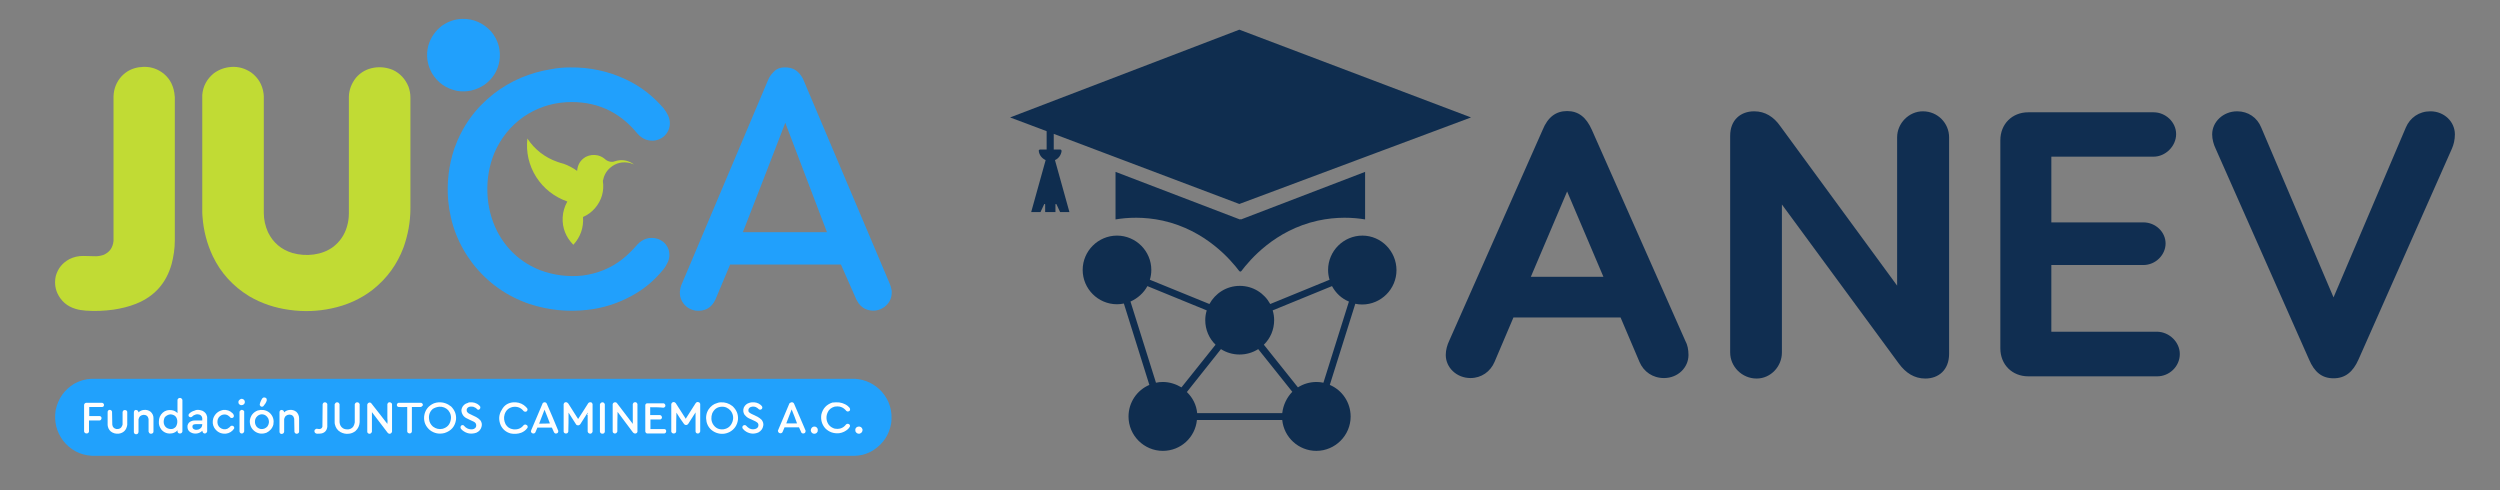 <?xml version="1.0" encoding="UTF-8" standalone="no"?>
<!-- Generator: Adobe Illustrator 28.0.0, SVG Export Plug-In . SVG Version: 6.00 Build 0)  -->

<svg
   version="1.1"
   id="Capa_1"
   x="0px"
   y="0px"
   viewBox="0 0 1019.7 200"
   style="enable-background:new 0 0 1019.7 200;"
   xml:space="preserve"
   sodipodi:docname="LogoANEV.svg"
   inkscape:version="1.4.2 (f4327f4, 2025-05-13)"
   xmlns:inkscape="http://www.inkscape.org/namespaces/inkscape"
   xmlns:sodipodi="http://sodipodi.sourceforge.net/DTD/sodipodi-0.dtd"
   xmlns="http://www.w3.org/2000/svg"
   xmlns:svg="http://www.w3.org/2000/svg"><rect x="0" y="0" width="1019.7" height="200" fill="#808080" stroke="none"/><defs
   id="defs65" /><sodipodi:namedview
   id="namedview65"
   pagecolor="#505050"
   bordercolor="#eeeeee"
   borderopacity="1"
   inkscape:showpageshadow="0"
   inkscape:pageopacity="0"
   inkscape:pagecheckerboard="0"
   inkscape:deskcolor="#505050"
   inkscape:zoom="0.87427674"
   inkscape:cx="626.23192"
   inkscape:cy="119.52737"
   inkscape:window-width="1920"
   inkscape:window-height="991"
   inkscape:window-x="1791"
   inkscape:window-y="-9"
   inkscape:window-maximized="1"
   inkscape:current-layer="g66" />
<style
   type="text/css"
   id="style1">
	.st0{fill:#0F2D4F;}
	.st1{fill:#102E51;}
	.st2{opacity:0.998;fill-rule:evenodd;clip-rule:evenodd;fill:#21A0FC;enable-background:new    ;}
	.st3{opacity:0.999;fill-rule:evenodd;clip-rule:evenodd;fill:#C1DB34;enable-background:new    ;}
	.st4{opacity:0.997;fill-rule:evenodd;clip-rule:evenodd;fill:#C1DB34;enable-background:new    ;}
	.st5{opacity:0.999;fill-rule:evenodd;clip-rule:evenodd;fill:#21A1FC;enable-background:new    ;}
	.st6{fill-rule:evenodd;clip-rule:evenodd;fill:#FEFEFE;}
	.st7{fill-rule:evenodd;clip-rule:evenodd;fill:#C6E7FE;}
	.st8{fill-rule:evenodd;clip-rule:evenodd;fill:#21A1FC;}
	.st9{fill-rule:evenodd;clip-rule:evenodd;fill:#9CD4FE;}
	.st10{fill-rule:evenodd;clip-rule:evenodd;fill:#23A1FC;}
	.st11{fill-rule:evenodd;clip-rule:evenodd;fill:#FDFEFE;}
	.st12{fill-rule:evenodd;clip-rule:evenodd;fill:#C7E7FE;}
	.st13{fill-rule:evenodd;clip-rule:evenodd;fill:#C8E8FE;}
	.st14{fill-rule:evenodd;clip-rule:evenodd;fill:#22A1FC;}
	.st15{fill-rule:evenodd;clip-rule:evenodd;fill:#80C8FD;}
	.st16{fill-rule:evenodd;clip-rule:evenodd;fill:#C7E8FD;}
	.st17{fill-rule:evenodd;clip-rule:evenodd;fill:#6DC0FD;}
	.st18{fill-rule:evenodd;clip-rule:evenodd;fill:#B6DFFE;}
	.st19{fill-rule:evenodd;clip-rule:evenodd;fill:#8FCFFD;}
	.st20{fill-rule:evenodd;clip-rule:evenodd;fill:#90D0FE;}
	.st21{fill-rule:evenodd;clip-rule:evenodd;fill:#89CCFD;}
</style>

<g
   id="g66"
   transform="translate(360)"><g
     id="g3"
     transform="translate(46,-2)">
	<path
   class="st0"
   d="M 99.7,91.5 49,72.1 v 19.4 c 4.7,-0.8 11.5,-1.2 19.3,0.5 17.5,3.9 27.8,16.1 31.2,20.6 l 0.4,0.2 0.4,-0.2 c 3.4,-4.5 13.6,-16.7 31.2,-20.6 7.8,-1.7 14.6,-1.3 19.3,-0.5 V 72.1 L 100.2,91.5 100,91.4 Z"
   id="path1" />
	<path
   class="st0"
   d="m 149.7,98.1 c -7.7,0 -14,6.3 -14,14 0,1.4 0.2,2.7 0.6,4 l -24.2,9.9 c -2.4,-4.4 -7,-7.4 -12.4,-7.4 -5.4,0 -10,3 -12.4,7.4 L 63,116.1 c 0.4,-1.3 0.6,-2.6 0.6,-4 0,-7.7 -6.3,-14 -14,-14 -7.7,0 -14,6.3 -14,14 0,7.7 6.3,14 14,14 1,0 1.9,-0.1 2.8,-0.3 L 62.8,159 c -5,2.1 -8.5,7.1 -8.5,12.9 0,7.7 6.3,14 14,14 7.3,0 13.2,-5.5 13.9,-12.6 H 117 c 0.7,7.1 6.7,12.6 13.9,12.6 7.7,0 14,-6.3 14,-14 0,-5.8 -3.5,-10.8 -8.5,-12.9 l 10.4,-33.1 c 0.9,0.2 1.9,0.3 2.8,0.3 7.7,0 14,-6.3 14,-14 0,-7.7 -6.2,-14.1 -13.9,-14.1 z m -81.4,59.7 c -1,0 -1.9,0.1 -2.8,0.3 L 55.1,125 c 2.9,-1.3 5.4,-3.5 6.9,-6.3 l 24.2,9.9 c -0.4,1.3 -0.6,2.6 -0.6,4 0,3.9 1.6,7.5 4.2,10 L 75.9,160 c -2.2,-1.3 -4.8,-2.2 -7.6,-2.2 z M 117,170.5 H 82.3 c -0.3,-3.4 -1.9,-6.4 -4.2,-8.6 L 92,144.4 c 2.2,1.4 4.8,2.2 7.6,2.2 2.8,0 5.4,-0.8 7.6,-2.2 l 13.9,17.4 c -2.2,2.3 -3.7,5.3 -4.1,8.7 z m 16.8,-12.4 c -0.9,-0.2 -1.9,-0.3 -2.8,-0.3 -2.8,0 -5.4,0.8 -7.6,2.2 l -13.9,-17.4 c 2.6,-2.5 4.2,-6.1 4.2,-10 0,-1.4 -0.2,-2.7 -0.6,-4 l 24.2,-9.9 c 1.5,2.8 3.9,5.1 6.9,6.3 z"
   id="path2" />
	<path
   class="st0"
   d="M 27,63.6 C 27,63.3 26.8,63 26.5,63 H 23.8 V 56.6 L 99.5,85.2 194,49.9 99.5,14.1 6,49.9 20.9,55.5 V 63 h -2.7 c -0.3,0 -0.6,0.3 -0.5,0.6 0.2,1.7 1.3,3 2.8,3.7 l -5.9,21.2 h 3.8 l 1.5,-3.2 c 0.1,-0.2 0.4,-0.1 0.4,0.1 v 3.1 h 4.2 v -3.1 c 0,-0.2 0.3,-0.3 0.4,-0.1 l 1.5,3.2 h 3.8 L 24.3,67.3 c 1.4,-0.6 2.5,-2 2.7,-3.7 z"
   id="path3" />
</g><g
     id="g7">
	<path
   class="st1"
   d="m 328.7,144.8 c 0,5.1 -4.3,9.4 -10,9.4 -4.6,0 -8.3,-2.6 -10,-6.6 L 301,129.5 h -43.7 l -7.7,18.1 c -1.7,4 -5.4,6.6 -9.8,6.6 -5.7,0 -10.1,-4.3 -10.1,-9.4 0,-2.1 0.6,-4.1 1.4,-5.8 l 38.1,-86 c 2.1,-5.2 5.4,-7.7 10,-7.7 4.6,0 7.8,2.5 10.1,7.7 l 38.1,86 c 0.9,1.6 1.3,3.6 1.3,5.8 z M 294,112.9 279.2,78.1 264.4,112.9 Z"
   id="path4" />
	<path
   class="st1"
   d="m 435,56 v 88.3 c 0,6.6 -4.3,10.1 -9.7,10.1 -4.5,0 -8,-2.3 -10.8,-6.1 L 366.8,83.4 v 60.4 c 0,5.7 -4.6,10.6 -10.3,10.6 -6,0 -10.8,-4.9 -10.8,-10.6 V 55.4 c 0,-6.5 4.3,-10 9.8,-10 4.5,0 8,2.3 10.6,6 l 47.7,65.1 V 56 c 0,-5.7 4.8,-10.6 10.5,-10.6 6.1,0 10.7,4.9 10.7,10.6 z"
   id="path5" />
	<path
   class="st1"
   d="m 529.1,144.4 c 0,5.1 -4.3,9.1 -9.2,9.1 h -52.6 c -6.6,0 -11.4,-4.8 -11.4,-11.4 V 57.2 c 0,-6.6 4.8,-11.4 11.4,-11.4 h 51.1 c 4.9,0 9.2,4 9.2,8.9 0,4.9 -4.3,9.2 -9.2,9.2 H 476.7 V 90.7 H 504 c 0.1,0 0.2,0 0.3,0 h 9.9 c 5.1,0 9.1,4 9.1,8.6 0,4.6 -4,8.8 -9.1,8.8 h -25.5 v 0 h -12 v 27.2 h 43.2 c 4.9,0.1 9.2,4.2 9.2,9.1 z"
   id="path6" />
	<path
   class="st1"
   d="m 641.3,54.8 c 0,2.2 -0.5,4.2 -1.2,5.8 l -38.1,86 c -2.3,5.2 -5.5,7.7 -10.2,7.7 -4.7,0 -7.8,-2.5 -10,-7.7 l -38.1,-86 c -0.8,-1.7 -1.4,-3.7 -1.4,-5.8 0,-5.1 4.5,-9.4 10.2,-9.4 4.5,0 8.2,2.6 9.8,6.6 l 29.5,69.3 29.5,-69.3 c 1.7,-4 5.4,-6.6 10,-6.6 5.7,0 10,4.3 10,9.4 z"
   id="path7" />
</g></g>
<g
   id="g65"
   transform="translate(-648,-6)">
	<g
   id="g8">
		<path
   class="st2"
   d="m 836.5,13.7 c 4.7,-0.1 8.6,1.7 11.8,5.1 2.9,3.5 4.1,7.6 3.4,12.1 -0.7,4 -2.7,7.2 -6,9.6 -3.4,2.3 -7.1,3.2 -11.1,2.6 -4.6,-0.9 -8,-3.3 -10.4,-7.2 -2,-3.6 -2.5,-7.4 -1.5,-11.3 1,-3.4 2.9,-6.1 5.7,-8.2 2.5,-1.7 5.2,-2.6 8.1,-2.7 z"
   id="path8" />
	</g>
	<g
   id="g9">
		<path
   class="st3"
   d="m 706,33.3 c 2.9,-0.2 5.5,0.5 7.9,2.1 2.9,2 4.6,4.8 5.2,8.4 0.1,0.6 0.1,1.2 0.2,1.7 0,19.6 0,39.1 0,58.7 0,3.2 -0.5,6.4 -1.3,9.5 -2.2,7.8 -7,13.2 -14.5,16.2 -3,1.2 -6,1.9 -9.2,2.4 -3.8,0.5 -7.5,0.7 -11.3,0.4 -1.4,-0.1 -2.8,-0.3 -4.1,-0.7 -3.5,-1 -6,-3.2 -7.5,-6.4 -1,-2.3 -1.2,-4.7 -0.6,-7.2 0.9,-3 2.7,-5.2 5.5,-6.7 1.8,-0.9 3.6,-1.3 5.6,-1.3 1.5,0 2.9,0.1 4.4,0.1 1.3,0.1 2.6,-0.1 3.8,-0.5 2.5,-1 3.9,-2.9 4.2,-5.7 0,-19.7 0,-39.3 0,-59 0.1,-3.1 1.2,-5.9 3.3,-8.2 2,-2.1 4.4,-3.3 7.3,-3.7 0.4,0 0.8,0 1.1,-0.1 z"
   id="path9" />
	</g>
	<g
   id="g10">
		<path
   class="st3"
   d="m 742.3,33.3 c 3,-0.2 5.7,0.6 8.2,2.3 2.8,2.1 4.5,4.9 5,8.5 0,0.4 0.1,0.8 0.1,1.2 0,15.9 0,31.7 0,47.6 0,2.7 0.6,5.3 1.7,7.8 2.1,4.3 5.4,7.1 10,8.5 2.9,0.8 5.8,1 8.7,0.6 2.9,-0.4 5.6,-1.4 7.9,-3.1 2.7,-2.1 4.6,-4.8 5.6,-8.2 0.5,-1.7 0.8,-3.5 0.8,-5.4 0,-15.9 0,-31.8 0,-47.7 0.1,-2.9 1.1,-5.4 2.9,-7.7 2,-2.3 4.4,-3.6 7.4,-4.1 2.6,-0.4 5.1,-0.1 7.6,0.9 3,1.4 5.1,3.7 6.4,6.8 0.5,1.4 0.8,2.9 0.8,4.4 0,15.1 0,30.3 0,45.4 0,5.4 -1,10.7 -2.8,15.8 -2.6,6.9 -6.7,12.6 -12.5,17.2 -5,3.9 -10.7,6.4 -16.9,7.7 -5.6,1.2 -11.3,1.4 -17.1,0.6 -5.9,-0.8 -11.4,-2.6 -16.5,-5.6 -6.5,-4 -11.5,-9.4 -14.8,-16.3 -2.4,-5.1 -3.8,-10.5 -4.2,-16.1 -0.1,-0.8 -0.1,-1.6 -0.1,-2.4 0,-15.8 0,-31.5 0,-47.3 0.3,-3.6 1.9,-6.5 4.7,-8.8 2.2,-1.6 4.5,-2.4 7.1,-2.6 z"
   id="path10" />
	</g>
	<g
   id="g11">
		<path
   class="st2"
   d="m 880.5,33.5 c 8,-0.1 15.6,1.5 22.8,4.9 6,2.8 11.1,6.8 15.4,11.8 0.7,0.9 1.3,1.9 1.8,2.9 0.9,2 1,4 0.1,6.1 -1.1,2.3 -2.9,3.6 -5.4,4.1 -2.4,0.3 -4.5,-0.3 -6.3,-1.9 -0.3,-0.3 -0.6,-0.6 -0.9,-0.9 -7.5,-9.2 -17.3,-13.5 -29.2,-12.8 -6.3,0.4 -12,2.4 -17.2,5.9 -5.4,3.8 -9.4,8.8 -12,14.9 -2.1,5.2 -3,10.5 -2.8,16.1 0.2,5.6 1.5,10.8 4,15.8 3.9,7.4 9.7,12.7 17.5,15.8 5.6,2.1 11.4,2.8 17.3,2.2 6.1,-0.8 11.6,-3 16.4,-6.8 2.2,-1.8 4.2,-3.8 6,-5.9 2.3,-2.4 5,-3.2 8.2,-2.3 2.3,0.8 3.9,2.4 4.6,4.7 0.4,1.6 0.3,3.1 -0.3,4.6 -0.6,1.2 -1.2,2.4 -2.1,3.4 -3.6,4.4 -7.8,7.9 -12.8,10.6 -5.7,3.1 -11.7,5 -18.1,5.7 -8,0.9 -15.8,0.1 -23.5,-2.4 -9.4,-3.2 -17.1,-8.7 -23.2,-16.5 -5.8,-7.6 -9.1,-16.1 -10,-25.7 -0.6,-7.3 0.2,-14.3 2.5,-21.2 3.2,-9 8.5,-16.4 16,-22.3 7,-5.4 14.8,-8.7 23.6,-10.1 2.6,-0.5 5.1,-0.7 7.6,-0.7 z"
   id="path11" />
	</g>
	<g
   id="g12">
		<path
   class="st2"
   d="m 968,33.5 c 3,-0.1 5.3,1.1 6.9,3.6 0.2,0.3 0.4,0.7 0.6,1 11.8,27.9 23.6,55.7 35.4,83.6 0.4,0.9 0.6,1.8 0.8,2.8 0.2,2.9 -0.8,5.1 -3.1,6.8 -1.9,1.3 -4,1.7 -6.2,1.2 -1.8,-0.4 -3.2,-1.4 -4.2,-2.8 -0.3,-0.5 -0.6,-1 -0.9,-1.5 -2.1,-4.8 -4.2,-9.5 -6.3,-14.3 -15.1,0 -30.1,0 -45.2,0 -2,4.8 -4,9.5 -6,14.3 -1.6,3.4 -4.3,4.9 -8.1,4.5 -2.4,-0.4 -4.3,-1.7 -5.5,-3.8 -1,-1.8 -1.1,-3.8 -0.6,-5.7 0.1,-0.3 0.2,-0.6 0.3,-0.9 11.8,-27.9 23.6,-55.8 35.4,-83.7 0.5,-1.2 1.2,-2.2 2.1,-3.1 1.2,-1.4 2.8,-2 4.6,-2 z m 0.3,22.6 c 0.1,0.2 0.2,0.3 0.2,0.5 5.6,14.7 11.2,29.4 16.8,44.1 -11.4,0 -22.8,0 -34.3,0 5.8,-14.9 11.6,-29.7 17.3,-44.6 z"
   id="path12" />
	</g>
	<g
   id="g13">
		<path
   class="st4"
   d="m 863.1,62.5 c 3,4.5 7.1,7.7 12.2,9.5 0.9,0.3 1.7,0.6 2.6,0.8 2,0.7 3.8,1.7 5.5,2.9 0.2,-2.5 1.3,-4.4 3.5,-5.7 1.6,-0.8 3.2,-1 5,-0.6 1.2,0.3 2.2,0.9 3.1,1.7 0.6,0.5 1.4,0.8 2.2,0.9 0.3,0 0.5,0 0.8,0 0.6,-0.2 1.2,-0.3 1.8,-0.5 2.5,-0.5 4.8,0.1 6.8,1.6 -0.5,-0.2 -1.1,-0.4 -1.6,-0.6 -3.1,-0.7 -5.8,-0.1 -8.2,2 -1.6,1.4 -2.5,3.2 -2.9,5.3 0.6,4.2 -0.5,7.9 -3.2,11.1 -1.4,1.6 -3,2.8 -4.9,3.6 0.3,4.3 -1,8.1 -3.9,11.3 0,0 -0.1,0 -0.1,0 -3,-3.1 -4.5,-6.8 -4.3,-11.1 0.1,-2.3 0.8,-4.5 1.9,-6.5 -5.3,-1.9 -9.6,-5.2 -12.7,-10 -3,-4.8 -4.2,-10.1 -3.6,-15.7 z"
   id="path13" />
	</g>
	<g
   id="g14">
		<path
   class="st5"
   d="m 685.3,160.5 c 103.8,0 207.6,0 311.4,0 4.4,0.3 8,2.1 11,5.3 3.2,3.7 4.4,8 3.8,12.8 -0.8,4.7 -3.2,8.3 -7.1,10.9 -2.3,1.5 -4.8,2.3 -7.6,2.4 -103.8,0 -207.6,0 -311.4,0 -4.8,-0.3 -8.7,-2.4 -11.7,-6.2 -2.7,-3.7 -3.7,-7.8 -3,-12.4 1,-4.7 3.5,-8.3 7.6,-10.8 2.2,-1.2 4.5,-1.9 7,-2 z"
   id="path14" />
	</g>
	<g
   id="g15">
		<path
   class="st6"
   d="m 755.6,168.1 c 0.9,0 1.3,0.4 1.2,1.3 -0.3,0.9 -0.8,1.6 -1.4,2.3 -0.6,0.4 -1.1,0.2 -1.4,-0.4 -0.1,-0.3 0,-0.7 0.1,-1 0.2,-0.6 0.5,-1.2 0.8,-1.7 0.1,-0.2 0.4,-0.4 0.7,-0.5 z"
   id="path15" />
	</g>
	<g
   id="g16">
		<path
   class="st6"
   d="m 720.4,182 c 0,-0.2 0,-0.3 0,-0.5 0,0 0,0 0,0 -0.5,0.6 -1.2,1 -2,1.2 -1.8,0.4 -3.4,-0.1 -4.6,-1.5 -0.7,-1 -1.1,-2 -1,-3.2 0,-1.5 0.5,-2.7 1.6,-3.7 1,-0.9 2.3,-1.2 3.6,-1 0.9,0.1 1.7,0.5 2.4,1.2 0,0 0,0 0,0 0,-1.8 0,-3.6 0,-5.4 0.1,-0.5 0.5,-0.8 1,-0.8 0.5,0 0.8,0.3 1,0.8 0,4.3 0,8.6 0,12.9 -0.1,0.4 -0.3,0.7 -0.8,0.8 -0.7,0.1 -1.1,-0.2 -1.2,-0.8 z"
   id="path16" />
	</g>
	<g
   id="g17">
		<path
   class="st6"
   d="m 746.3,168.7 c 0.7,-0.1 1.2,0.2 1.5,0.8 0.2,0.7 0,1.2 -0.6,1.6 -0.7,0.3 -1.3,0.2 -1.8,-0.4 -0.3,-0.7 -0.2,-1.3 0.4,-1.7 0.2,-0.2 0.4,-0.2 0.5,-0.3 z"
   id="path17" />
	</g>
	<g
   id="g18">
		<path
   class="st7"
   d="m 720.4,169.2 c 0,1.8 0,3.6 0,5.4 0,0 0,0 0,0 -0.1,-1.9 0,-3.6 0,-5.4 z"
   id="path18" />
	</g>
	<g
   id="g19">
		<path
   class="st6"
   d="m 780.3,170.1 c 0.6,-0.1 1,0.2 1.2,0.7 0,3.1 0,6.2 0,9.3 -0.2,1.5 -1,2.4 -2.4,2.7 -0.6,0.1 -1.2,0.1 -1.7,0.1 -0.4,0 -0.8,-0.2 -1,-0.5 -0.2,-0.4 -0.2,-0.7 0,-1.1 0.3,-0.3 0.6,-0.5 1,-0.4 0.3,0 0.5,0.1 0.8,0.1 0.7,0 1.2,-0.4 1.3,-1 0,-3 0.1,-6.1 0.1,-9.1 0.1,-0.4 0.3,-0.7 0.7,-0.8 z"
   id="path19" />
	</g>
	<g
   id="g20">
		<path
   class="st6"
   d="m 785.3,170.1 c 0.6,-0.1 1,0.2 1.2,0.8 0,2.4 0,4.9 0,7.3 0.1,1.1 0.5,1.9 1.4,2.5 0.7,0.4 1.5,0.5 2.4,0.4 1.1,-0.2 1.9,-0.9 2.2,-2 0.1,-0.3 0.1,-0.5 0.2,-0.8 0,-2.5 0,-4.9 0,-7.4 0.2,-0.6 0.6,-0.9 1.2,-0.8 0.4,0.1 0.6,0.3 0.8,0.7 0,2.5 0,4.9 0,7.4 -0.1,1.4 -0.6,2.6 -1.7,3.6 -0.8,0.6 -1.6,1 -2.6,1.1 -1.3,0.2 -2.5,-0.1 -3.6,-0.7 -1.2,-0.7 -1.9,-1.8 -2.2,-3.1 -0.1,-0.3 -0.1,-0.7 -0.1,-1 0,-2.4 0,-4.8 0,-7.2 0.2,-0.4 0.4,-0.7 0.8,-0.8 z"
   id="path20" />
	</g>
	<g
   id="g21">
		<path
   class="st6"
   d="m 806,178.9 c 0,0 0,0 0,0 0.1,-0.7 0.1,-1.5 0,-2.3 0,-1.9 0,-3.9 0,-5.8 0.3,-0.7 0.7,-0.9 1.4,-0.6 0.3,0.2 0.5,0.4 0.5,0.7 0,3.7 0,7.5 0,11.2 -0.2,0.6 -0.6,0.9 -1.2,0.8 -0.2,-0.1 -0.5,-0.2 -0.6,-0.4 -2.1,-2.8 -4.3,-5.6 -6.4,-8.4 0,2.7 0,5.4 0,8 -0.2,0.6 -0.6,0.9 -1.2,0.8 -0.4,-0.1 -0.7,-0.4 -0.7,-0.8 0,-3.7 0,-7.4 0,-11.1 0.2,-0.6 0.6,-0.9 1.2,-0.8 0.3,0.1 0.5,0.3 0.6,0.5 2.1,2.6 4.2,5.4 6.4,8.2 z"
   id="path21" />
	</g>
	<g
   id="g22">
		<path
   class="st6"
   d="m 826.9,170.1 c 1.9,-0.1 3.6,0.5 5.1,1.7 1.5,1.5 2.2,3.3 2,5.4 -0.4,2.7 -1.9,4.5 -4.6,5.4 -2.2,0.6 -4.3,0.2 -6.1,-1.2 -1.7,-1.5 -2.5,-3.3 -2.3,-5.6 0.3,-2.5 1.7,-4.3 4,-5.3 0.7,-0.2 1.3,-0.4 1.9,-0.4 z"
   id="path22" />
	</g>
	<g
   id="g23">
		<path
   class="st6"
   d="m 839.6,170.1 c 1.4,-0.1 2.7,0.2 3.8,1.2 0.2,0.2 0.4,0.4 0.5,0.6 0.1,0.6 -0.1,1 -0.6,1.2 -0.3,0.1 -0.5,0 -0.7,-0.2 -0.4,-0.5 -1,-0.8 -1.6,-1 -0.6,-0.1 -1.2,-0.1 -1.8,0.1 -0.7,0.4 -1,0.9 -0.8,1.7 0,0.1 0.1,0.3 0.2,0.4 0.2,0.3 0.5,0.5 0.9,0.7 0.9,0.4 1.8,0.9 2.7,1.3 0.6,0.3 1.2,0.8 1.7,1.3 0.6,0.8 0.8,1.7 0.5,2.7 -0.3,1.1 -1,1.9 -2.1,2.4 -2.1,0.7 -4,0.4 -5.7,-1 -0.2,-0.2 -0.4,-0.4 -0.6,-0.6 -0.3,-0.5 -0.2,-1 0.2,-1.4 0.3,-0.1 0.6,-0.2 0.9,0 0.3,0.3 0.5,0.5 0.8,0.8 0.9,0.7 1.8,0.9 2.9,0.8 1.2,-0.3 1.7,-1.1 1.3,-2.3 -0.1,-0.2 -0.3,-0.3 -0.4,-0.5 -0.3,-0.2 -0.6,-0.4 -0.9,-0.5 -0.8,-0.4 -1.6,-0.7 -2.3,-1.1 -0.7,-0.3 -1.3,-0.8 -1.7,-1.4 -0.7,-1.1 -0.8,-2.2 -0.2,-3.3 0.5,-0.8 1.2,-1.4 2.1,-1.6 0.3,-0.2 0.6,-0.3 0.9,-0.3 z"
   id="path23" />
	</g>
	<g
   id="g24">
		<path
   class="st6"
   d="m 857.3,170.1 c 1.5,-0.1 3,0.2 4.3,1.1 0.5,0.4 1,0.8 1.4,1.3 0.3,0.5 0.2,0.9 -0.2,1.3 -0.4,0.2 -0.8,0.2 -1.2,-0.1 -1.2,-1.5 -2.7,-2 -4.5,-1.7 -1.7,0.4 -2.8,1.4 -3.3,3.1 -0.4,1.3 -0.2,2.6 0.4,3.9 0.7,1.2 1.7,1.9 3.1,2.1 1.8,0.2 3.2,-0.3 4.3,-1.7 0.5,-0.4 1,-0.3 1.5,0.2 0.2,0.4 0.2,0.8 -0.1,1.1 -0.6,0.8 -1.4,1.4 -2.4,1.8 -1.4,0.5 -2.9,0.6 -4.3,0.3 -1.9,-0.5 -3.3,-1.7 -4.1,-3.4 -0.9,-2.2 -0.8,-4.3 0.5,-6.3 1,-1.9 2.6,-2.8 4.6,-3 z"
   id="path24" />
	</g>
	<g
   id="g25">
		<path
   class="st6"
   d="m 869.9,170.1 c 0.5,-0.1 0.9,0.1 1.1,0.5 1.6,3.7 3.2,7.4 4.7,11.1 0.1,0.6 -0.2,1 -0.7,1.1 -0.4,0.1 -0.7,0 -1,-0.4 -0.3,-0.7 -0.6,-1.4 -0.9,-2 -1.9,0 -3.9,0 -5.9,0 -0.3,0.6 -0.5,1.3 -0.8,1.9 -0.2,0.4 -0.6,0.6 -1.1,0.5 -0.7,-0.3 -0.9,-0.7 -0.6,-1.4 1.5,-3.6 3.1,-7.2 4.6,-10.8 0,-0.2 0.3,-0.4 0.6,-0.5 z"
   id="path25" />
	</g>
	<g
   id="g26">
		<path
   class="st6"
   d="m 887.7,182 c 0,-2.6 0,-5.1 0,-7.7 0,0 0,0 0,0 -1,1.6 -2,3.1 -3,4.7 -0.4,0.5 -0.8,0.6 -1.4,0.4 -0.2,-0.1 -0.3,-0.2 -0.4,-0.4 -1,-1.6 -2,-3.1 -3,-4.7 0,2.6 0,5.2 -0.1,7.8 -0.2,0.6 -0.6,0.8 -1.2,0.7 -0.4,-0.1 -0.7,-0.4 -0.7,-0.8 0,-3.7 0,-7.5 0,-11.2 0.2,-0.6 0.6,-0.9 1.3,-0.7 0.2,0.1 0.4,0.3 0.6,0.5 1.3,2.1 2.7,4.2 4,6.3 1.4,-2.1 2.7,-4.2 4.1,-6.4 0.3,-0.4 0.7,-0.5 1.2,-0.4 0.3,0.1 0.5,0.4 0.6,0.7 0,3.8 0,7.5 0,11.3 -0.2,0.5 -0.5,0.8 -1,0.8 -0.6,-0.1 -0.9,-0.4 -1,-0.9 z"
   id="path26" />
	</g>
	<g
   id="g27">
		<path
   class="st6"
   d="m 893.5,170.1 c 0.6,-0.1 1,0.2 1.2,0.8 0,3.7 0,7.5 0,11.2 -0.1,0.5 -0.4,0.8 -1,0.8 -0.5,0 -0.9,-0.3 -1,-0.8 0,-3.7 0,-7.5 0,-11.2 0.2,-0.5 0.5,-0.7 0.8,-0.8 z"
   id="path27" />
	</g>
	<g
   id="g28">
		<path
   class="st6"
   d="m 899.9,174 c 0,0 0,0 0,0 -0.1,2.6 -0.1,5.3 -0.1,8 -0.2,0.6 -0.6,0.9 -1.2,0.8 -0.4,-0.1 -0.7,-0.4 -0.7,-0.8 0,-3.7 0,-7.5 0,-11.2 0.2,-0.6 0.7,-0.8 1.3,-0.7 0.2,0.1 0.4,0.2 0.5,0.4 2.1,2.8 4.3,5.6 6.4,8.4 0,-2.7 0,-5.4 0,-8.1 0.1,-0.3 0.3,-0.6 0.6,-0.7 0.7,-0.2 1.1,0.1 1.3,0.7 0,3.8 0,7.5 0,11.3 -0.1,0.4 -0.3,0.6 -0.7,0.7 -0.3,0.1 -0.6,0 -0.9,-0.2 -0.2,-0.2 -0.4,-0.4 -0.6,-0.7 -1.9,-2.6 -3.9,-5.2 -5.9,-7.9 z"
   id="path28" />
	</g>
	<g
   id="g29">
		<path
   class="st6"
   d="m 923.9,174.3 c 0,0 0,0 0,0 -0.1,2.5 -0.1,5.1 -0.1,7.6 0,0.5 -0.3,0.8 -0.8,0.9 -0.6,0.1 -1,-0.2 -1.2,-0.7 0,-3.8 0,-7.5 0,-11.3 0.2,-0.6 0.6,-0.9 1.2,-0.8 0.2,0.1 0.4,0.2 0.6,0.4 1.4,2.1 2.7,4.3 4.1,6.4 1.3,-2.1 2.7,-4.2 4,-6.3 0.4,-0.6 0.9,-0.7 1.6,-0.3 0.1,0.2 0.2,0.3 0.3,0.5 0,3.8 0,7.5 0,11.3 -0.2,0.6 -0.6,0.9 -1.2,0.8 -0.4,-0.1 -0.7,-0.4 -0.7,-0.9 0,-2.6 0,-5.1 0,-7.7 -1,1.6 -2,3.1 -3,4.7 -0.4,0.5 -0.9,0.6 -1.4,0.3 -0.1,-0.1 -0.3,-0.2 -0.4,-0.4 -1,-1.3 -2,-2.9 -3,-4.5 z"
   id="path29" />
	</g>
	<g
   id="g30">
		<path
   class="st6"
   d="m 941.9,170.1 c 1.8,-0.1 3.4,0.4 4.8,1.5 1.7,1.5 2.5,3.4 2.3,5.6 -0.3,2.2 -1.4,3.9 -3.4,5 -1.8,0.9 -3.6,1 -5.5,0.3 -2,-0.8 -3.4,-2.3 -3.9,-4.4 -0.4,-1.8 -0.2,-3.5 0.8,-5.1 0.9,-1.3 2,-2.2 3.5,-2.6 0.5,-0.2 1,-0.3 1.4,-0.3 z"
   id="path30" />
	</g>
	<g
   id="g31">
		<path
   class="st6"
   d="m 954.7,170.1 c 1.3,-0.1 2.5,0.2 3.5,1 0.2,0.2 0.3,0.3 0.5,0.5 0.3,0.4 0.3,0.7 0.1,1.1 -0.3,0.4 -0.7,0.5 -1.2,0.3 -0.2,-0.2 -0.5,-0.4 -0.7,-0.6 -0.8,-0.6 -1.7,-0.7 -2.7,-0.4 -0.8,0.4 -1.1,1 -0.9,1.8 0.1,0.2 0.2,0.4 0.4,0.5 0.2,0.1 0.4,0.3 0.6,0.4 0.9,0.4 1.8,0.9 2.7,1.3 0.6,0.3 1.2,0.8 1.7,1.3 0.5,0.7 0.8,1.5 0.6,2.4 -0.2,1.2 -0.9,2.1 -2,2.7 -1.7,0.7 -3.3,0.6 -4.9,-0.3 -0.5,-0.3 -1,-0.7 -1.4,-1.2 -0.3,-0.4 -0.3,-0.8 0,-1.2 0.3,-0.3 0.7,-0.4 1.2,-0.2 0.2,0.2 0.5,0.5 0.7,0.7 0.9,0.8 1.9,1.1 3.1,0.8 1,-0.3 1.5,-1 1.3,-2 -0.1,-0.3 -0.2,-0.5 -0.5,-0.7 -0.2,-0.1 -0.4,-0.3 -0.6,-0.4 -0.9,-0.4 -1.9,-0.9 -2.8,-1.3 -0.6,-0.3 -1.2,-0.8 -1.7,-1.4 -0.6,-0.9 -0.7,-2 -0.3,-3 0.5,-1 1.2,-1.6 2.3,-1.9 0.4,-0.1 0.7,-0.2 1,-0.2 z"
   id="path31" />
	</g>
	<g
   id="g32">
		<path
   class="st6"
   d="m 970.7,170.1 c 0.6,-0.1 1,0.1 1.2,0.6 1.5,3.5 3,7 4.5,10.5 0.1,0.2 0.1,0.3 0.2,0.5 0,0.8 -0.4,1.2 -1.2,1.1 -0.3,-0.1 -0.5,-0.2 -0.6,-0.5 -0.3,-0.7 -0.6,-1.3 -0.9,-2 -1.9,0 -3.9,0 -5.9,0 -0.3,0.6 -0.5,1.3 -0.8,1.9 -0.2,0.4 -0.6,0.6 -1.1,0.5 -0.5,-0.1 -0.7,-0.5 -0.8,-0.9 0,-0.1 0,-0.2 0.1,-0.4 1.5,-3.6 3.1,-7.3 4.6,-10.9 0.2,-0.1 0.4,-0.3 0.7,-0.4 z"
   id="path32" />
	</g>
	<g
   id="g33">
		<path
   class="st6"
   d="m 988.9,170.1 c 1.8,-0.1 3.5,0.4 4.9,1.5 0.2,0.2 0.5,0.5 0.7,0.7 0.3,0.4 0.3,0.8 0.1,1.2 -0.3,0.3 -0.7,0.4 -1.1,0.3 -0.1,-0.1 -0.2,-0.1 -0.3,-0.2 -1.3,-1.6 -2.9,-2.1 -4.9,-1.7 -1.3,0.4 -2.3,1.2 -2.8,2.5 -0.4,1 -0.5,1.9 -0.3,3 0.4,1.7 1.4,2.8 3.1,3.4 2,0.4 3.6,-0.1 4.8,-1.7 0.4,-0.3 0.8,-0.3 1.2,-0.1 0.4,0.3 0.5,0.7 0.3,1.1 -0.2,0.3 -0.4,0.6 -0.7,0.9 -1,0.9 -2.2,1.5 -3.6,1.7 -2.2,0.2 -4.1,-0.4 -5.7,-2 -1.4,-1.6 -1.9,-3.5 -1.6,-5.6 0.6,-2.5 2.1,-4.1 4.5,-4.9 0.5,0 1,-0.1 1.4,-0.1 z"
   id="path33" />
	</g>
	<g
   id="g34">
		<path
   class="st6"
   d="m 688.6,177.5 c -1.4,0 -2.9,0 -4.3,0 0,1.5 0,3 0,4.5 -0.1,0.5 -0.4,0.8 -1,0.8 -0.5,0 -0.9,-0.3 -1,-0.8 0,-3.6 0,-7.3 0,-10.9 0.1,-0.4 0.3,-0.7 0.8,-0.8 2.2,0 4.4,0 6.6,0 0.6,0.2 0.8,0.6 0.7,1.1 -0.1,0.4 -0.4,0.6 -0.7,0.6 -1.8,0 -3.5,0 -5.3,0 0,1.2 0,2.5 0,3.7 1.4,0 2.9,0 4.3,0 0.5,0.1 0.8,0.5 0.7,1 -0.1,0.5 -0.4,0.8 -0.8,0.8 z"
   id="path34" />
	</g>
	<g
   id="g35">
		<path
   class="st6"
   d="m 819.5,172 c -1.2,0 -2.3,0 -3.5,0 0,3.3 0,6.7 0,10 -0.1,0.6 -0.5,0.8 -1,0.8 -0.5,-0.1 -0.8,-0.3 -0.9,-0.8 0,-3.3 0,-6.7 0,-10 -1.2,0 -2.4,0 -3.5,0 -0.6,-0.1 -0.8,-0.5 -0.7,-1.1 0.1,-0.3 0.3,-0.5 0.6,-0.6 1.6,0 3.1,0 4.7,0 1.5,0 3.1,0 4.6,0 0.5,0.2 0.7,0.5 0.7,1 -0.3,0.4 -0.6,0.7 -1,0.7 z"
   id="path35" />
	</g>
	<g
   id="g36">
		<path
   class="st6"
   d="m 913.2,172.1 c 0,1.1 0,2.1 0,3.2 1.3,0 2.7,0 4,0 0.5,0.1 0.7,0.4 0.8,0.9 0,0.5 -0.3,0.8 -0.7,0.9 -1.3,0 -2.7,0 -4,0 0,1.3 0,2.6 0,3.9 1.9,0 3.8,0 5.7,0 0.6,0.1 0.8,0.5 0.7,1.1 -0.1,0.4 -0.3,0.6 -0.7,0.7 -2.4,0 -4.7,0 -7.1,0 -0.4,-0.1 -0.6,-0.4 -0.7,-0.8 0,-3.6 0,-7.2 0,-10.8 0.1,-0.4 0.3,-0.6 0.7,-0.7 2.3,0 4.6,0 6.8,0 0.5,0.2 0.7,0.5 0.7,1.1 -0.1,0.4 -0.4,0.6 -0.8,0.7 -1.7,-0.2 -3.5,-0.2 -5.4,-0.2 z"
   id="path36" />
	</g>
	<g
   id="g37">
		<path
   class="st8"
   d="m 827.1,171.9 c 1.5,-0.1 2.7,0.4 3.7,1.4 1,1.2 1.4,2.6 1,4.2 -0.4,1.8 -1.5,2.9 -3.3,3.4 -1.4,0.3 -2.7,0 -3.9,-0.9 -0.9,-0.8 -1.5,-1.8 -1.6,-3.1 -0.2,-1.6 0.3,-3 1.5,-4.1 0.8,-0.5 1.7,-0.8 2.6,-0.9 z"
   id="path37" />
	</g>
	<g
   id="g38">
		<path
   class="st8"
   d="m 942.3,171.9 c 1.5,-0.1 2.7,0.5 3.7,1.6 1,1.3 1.3,2.8 0.8,4.4 -0.6,1.8 -1.8,2.9 -3.7,3.2 -1.9,0.2 -3.3,-0.5 -4.3,-2.1 -0.8,-1.4 -0.8,-2.9 -0.3,-4.4 0.8,-1.7 2,-2.6 3.8,-2.7 z"
   id="path38" />
	</g>
	<g
   id="g39">
		<path
   class="st9"
   d="m 810.5,172 c 1.2,0 2.4,0 3.5,0 0,3.3 0,6.7 0,10 0,-3.3 0,-6.6 0,-10 -1.2,0.1 -2.4,0.1 -3.5,0 z"
   id="path39" />
	</g>
	<g
   id="g40">
		<path
   class="st9"
   d="m 819.5,172 c -1.2,0 -2.3,0 -3.5,0 0,3.3 0,6.7 0,10 0,-3.3 0,-6.7 0,-10 1.1,0 2.3,0 3.5,0 z"
   id="path40" />
	</g>
	<g
   id="g41">
		<path
   class="st10"
   d="m 872.3,178.7 c -1.5,0.1 -2.9,0.1 -4.4,0.1 0.7,-1.9 1.5,-3.8 2.2,-5.7 0.7,1.8 1.5,3.7 2.2,5.6 z"
   id="path41" />
	</g>
	<g
   id="g42">
		<path
   class="st10"
   d="m 973.1,178.7 c -1.5,0 -2.9,0 -4.4,0 0.7,-1.9 1.5,-3.8 2.2,-5.7 0.8,1.9 1.5,3.8 2.2,5.7 z"
   id="path42" />
	</g>
	<g
   id="g43">
		<path
   class="st6"
   d="m 692.5,173.2 c 0.6,-0.1 1,0.1 1.2,0.7 0,1.8 0.1,3.5 0.1,5.3 0.1,1 0.7,1.6 1.7,1.8 1.2,0.1 2,-0.4 2.4,-1.5 0,-0.1 0,-0.2 0.1,-0.3 0,-1.7 0,-3.4 0,-5.2 0.2,-0.6 0.6,-0.9 1.3,-0.7 0.3,0.1 0.6,0.4 0.6,0.7 0,1.8 0,3.5 0,5.3 -0.3,2.1 -1.5,3.3 -3.5,3.6 -1.2,0.1 -2.3,-0.2 -3.2,-0.9 -0.8,-0.7 -1.2,-1.6 -1.3,-2.6 0,-1.8 0,-3.5 0,-5.3 0,-0.5 0.2,-0.7 0.6,-0.9 z"
   id="path43" />
	</g>
	<g
   id="g44">
		<path
   class="st11"
   d="m 703.3,173.2 c 0.7,0 1.1,0.3 1.2,1 0.6,-0.6 1.3,-0.9 2.2,-1 1,-0.1 1.9,0.1 2.8,0.8 0.7,0.7 1.1,1.5 1.1,2.5 0,1.8 0,3.7 0,5.5 0,0.5 -0.3,0.8 -0.8,0.9 -0.5,0.1 -0.9,-0.1 -1.1,-0.6 0,-0.1 0,-0.1 -0.1,-0.2 0,-1.7 0,-3.5 0,-5.2 -0.2,-1.1 -0.9,-1.7 -2,-1.7 -1.1,0.1 -1.8,0.6 -2.1,1.8 0,1.7 0,3.4 0,5.2 -0.1,0.7 -0.5,1 -1.2,0.9 -0.4,-0.1 -0.7,-0.4 -0.7,-0.9 0,-2.6 0,-5.3 0,-7.9 0,-0.7 0.3,-1 0.7,-1.1 z"
   id="path44" />
	</g>
	<g
   id="g45">
		<path
   class="st6"
   d="m 728.2,173.2 c 0.9,-0.1 1.7,0.1 2.5,0.4 0.9,0.5 1.5,1.2 1.7,2.1 0.1,0.2 0.1,0.5 0.1,0.7 0,1.9 0,3.7 0,5.6 -0.1,0.4 -0.4,0.7 -0.8,0.8 -0.5,0.1 -0.9,-0.2 -1.1,-0.7 0,-0.1 0,-0.3 -0.1,-0.4 -0.5,0.5 -1,0.8 -1.7,1 -0.7,0.2 -1.5,0.2 -2.2,0 -1.6,-0.5 -2.3,-1.5 -2.1,-3.2 0.2,-0.8 0.7,-1.4 1.5,-1.7 0.4,-0.2 0.9,-0.3 1.4,-0.3 1,0 2,0 3.1,0 0,-0.3 0,-0.7 0,-1 -0.2,-0.9 -0.7,-1.4 -1.7,-1.5 -0.6,-0.1 -1.2,0.1 -1.8,0.4 -0.3,0.2 -0.5,0.4 -0.7,0.6 -0.5,0.3 -0.9,0.2 -1.3,-0.2 -0.2,-0.4 -0.1,-0.8 0.2,-1.1 0.6,-0.6 1.3,-1 2.1,-1.2 0.3,-0.2 0.6,-0.2 0.9,-0.3 z"
   id="path45" />
	</g>
	<g
   id="g46">
		<path
   class="st6"
   d="m 739.1,173.2 c 1.4,-0.1 2.7,0.3 3.7,1.3 0.2,0.2 0.4,0.4 0.5,0.7 0.2,0.5 0.1,0.9 -0.3,1.2 -0.6,0.2 -1,0.1 -1.3,-0.4 -0.9,-0.9 -2,-1.2 -3.3,-0.7 -1,0.5 -1.6,1.3 -1.7,2.4 -0.1,1.1 0.2,2 1,2.7 0.9,0.7 1.9,0.9 3,0.5 0.3,-0.2 0.6,-0.4 0.9,-0.6 0.1,-0.2 0.3,-0.3 0.5,-0.5 0.3,-0.2 0.6,-0.2 0.9,-0.1 0.5,0.3 0.6,0.6 0.5,1.1 -0.8,1.2 -1.9,1.9 -3.4,2.1 -2.1,0.1 -3.6,-0.7 -4.7,-2.4 -0.7,-1.2 -0.8,-2.5 -0.4,-3.9 0.6,-1.6 1.7,-2.7 3.3,-3.2 0.2,-0.1 0.5,-0.1 0.8,-0.2 z"
   id="path46" />
	</g>
	<g
   id="g47">
		<path
   class="st6"
   d="m 746.4,173.2 c 0.4,-0.1 0.8,0.1 1.1,0.4 0.1,0.1 0.1,0.2 0.1,0.3 0,2.7 0,5.4 0,8.1 -0.2,0.6 -0.6,0.9 -1.2,0.8 -0.4,-0.1 -0.6,-0.4 -0.7,-0.8 0,-2.7 0,-5.4 0,-8 0.1,-0.4 0.3,-0.6 0.7,-0.8 z"
   id="path47" />
	</g>
	<g
   id="g48">
		<path
   class="st6"
   d="m 754.2,173.2 c 1.7,-0.1 3.1,0.4 4.2,1.6 1.1,1.3 1.4,2.7 1.1,4.4 -0.4,1.5 -1.4,2.6 -2.8,3.3 -1.7,0.6 -3.2,0.5 -4.7,-0.5 -1.5,-1.1 -2.2,-2.6 -2.1,-4.5 0.3,-2 1.4,-3.4 3.3,-4.1 0.3,0 0.7,-0.1 1,-0.2 z"
   id="path48" />
	</g>
	<g
   id="g49">
		<path
   class="st11"
   d="m 762.7,173.2 c 0.7,0 1.1,0.3 1.2,1 0.6,-0.6 1.3,-0.9 2.2,-1 1,-0.1 1.9,0.1 2.8,0.8 0.7,0.7 1.1,1.6 1.1,2.6 0,1.8 0,3.6 0,5.4 0,0.5 -0.3,0.8 -0.8,0.9 -0.6,0.1 -0.9,-0.2 -1.1,-0.7 0,-1.8 -0.1,-3.6 -0.1,-5.4 -0.2,-1.1 -0.9,-1.7 -2,-1.7 -1.1,0.1 -1.8,0.6 -2.1,1.8 0,1.7 0,3.5 0,5.2 -0.1,0.7 -0.6,0.9 -1.2,0.9 -0.4,-0.1 -0.7,-0.4 -0.7,-0.9 0,-2.6 0,-5.3 0,-7.9 0,-0.6 0.3,-0.9 0.7,-1 z"
   id="path49" />
	</g>
	<g
   id="g50">
		<path
   class="st12"
   d="m 899.9,174 c 0,2.7 0,5.3 -0.1,8 0.1,-2.7 0.1,-5.3 0.1,-8 z"
   id="path50" />
	</g>
	<g
   id="g51">
		<path
   class="st12"
   d="m 887.6,174.3 c 0,0 0.1,0 0,0 0.1,2.5 0.1,5.1 0.1,7.7 0,-2.5 0,-5.1 -0.1,-7.7 z"
   id="path51" />
	</g>
	<g
   id="g52">
		<path
   class="st13"
   d="m 923.9,174.3 c 0,2.5 0,5.1 -0.1,7.6 0.1,-2.5 0.1,-5 0.1,-7.6 z"
   id="path52" />
	</g>
	<g
   id="g53">
		<path
   class="st14"
   d="m 717.5,175 c 1.6,0.1 2.6,0.9 2.8,2.5 0.1,1 -0.1,1.8 -0.6,2.6 -0.6,0.6 -1.3,1 -2.1,0.9 -1.5,-0.1 -2.5,-0.9 -2.8,-2.4 -0.1,-0.8 0,-1.6 0.4,-2.4 0.6,-0.7 1.4,-1.1 2.3,-1.2 z"
   id="path53" />
	</g>
	<g
   id="g54">
		<path
   class="st14"
   d="m 754.5,175 c 1.4,-0.1 2.4,0.6 3,1.9 0.4,1.1 0.2,2.1 -0.4,3 -0.7,0.8 -1.6,1.2 -2.7,1.1 -1.4,-0.3 -2.2,-1.2 -2.4,-2.6 -0.1,-1.1 0.2,-2 1,-2.7 0.3,-0.3 0.9,-0.6 1.5,-0.7 z"
   id="path54" />
	</g>
	<g
   id="g55">
		<path
   class="st15"
   d="m 913.2,172.1 c 0,1 0,2.1 0,3.1 1.3,0 2.6,0 4,0 -1.3,0 -2.7,0 -4,0 0,-1 0,-2.1 0,-3.1 z"
   id="path55" />
	</g>
	<g
   id="g56">
		<path
   class="st16"
   d="m 806,176.6 c 0,0.8 0,1.5 0,2.3 0,0 0,0 0,0 0,-0.8 0,-1.5 0,-2.3 z"
   id="path56" />
	</g>
	<g
   id="g57">
		<path
   class="st17"
   d="m 917.2,176.9 c -1.3,0 -2.7,0 -4,0 0,1.3 0,2.6 0,3.9 0,-1.3 0,-2.6 0,-3.9 1.4,0 2.7,0 4,0 z"
   id="path57" />
	</g>
	<g
   id="g58">
		<path
   class="st18"
   d="m 688.6,177.5 c -1.4,0 -2.8,0 -4.2,0 0,1.5 0,3 0,4.5 0,-1.5 0,-3 0,-4.5 1.3,0 2.8,0 4.2,0 z"
   id="path58" />
	</g>
	<g
   id="g59">
		<path
   class="st19"
   d="m 872.3,178.7 c 0,0 0,0 0,0 -1.4,0.1 -2.9,0.1 -4.4,0.1 1.5,-0.1 2.9,-0.1 4.4,-0.1 z"
   id="path59" />
	</g>
	<g
   id="g60">
		<path
   class="st20"
   d="m 968.7,178.7 c 1.5,0 2.9,0 4.4,0 0,0 0,0 0,0 -1.4,0.1 -2.9,0.1 -4.4,0 z"
   id="path60" />
	</g>
	<g
   id="g61">
		<path
   class="st14"
   d="m 727.8,179 c 0.9,0 1.8,0 2.7,0 0,1.1 -0.5,1.8 -1.6,2.2 -0.5,0.1 -1,0.2 -1.5,0 -0.7,-0.2 -1,-0.7 -0.9,-1.5 0.1,-0.3 0.3,-0.5 0.6,-0.6 0.3,0 0.5,-0.1 0.7,-0.1 z"
   id="path61" />
	</g>
	<g
   id="g62">
		<path
   class="st6"
   d="m 979.9,180 c 0.7,-0.1 1.2,0.2 1.5,0.7 0.2,0.4 0.2,0.8 0.1,1.3 -0.3,0.7 -0.9,1 -1.6,0.9 -0.6,-0.1 -1,-0.5 -1.2,-1.2 0,-0.9 0.4,-1.5 1.2,-1.7 z"
   id="path62" />
	</g>
	<g
   id="g63">
		<path
   class="st6"
   d="m 998.1,180 c 0.9,-0.1 1.4,0.3 1.7,1.1 0.1,0.9 -0.3,1.5 -1.2,1.8 -0.8,0.1 -1.4,-0.3 -1.7,-1 -0.2,-1 0.2,-1.7 1.2,-1.9 z"
   id="path63" />
	</g>
	<g
   id="g64">
		<path
   class="st21"
   d="m 720.4,181.6 c 0,-0.1 0,-0.1 0,0 0.1,0.1 0.1,0.3 0.1,0.4 -0.1,-0.1 -0.1,-0.3 -0.1,-0.4 z"
   id="path64" />
	</g>
</g>
</svg>
